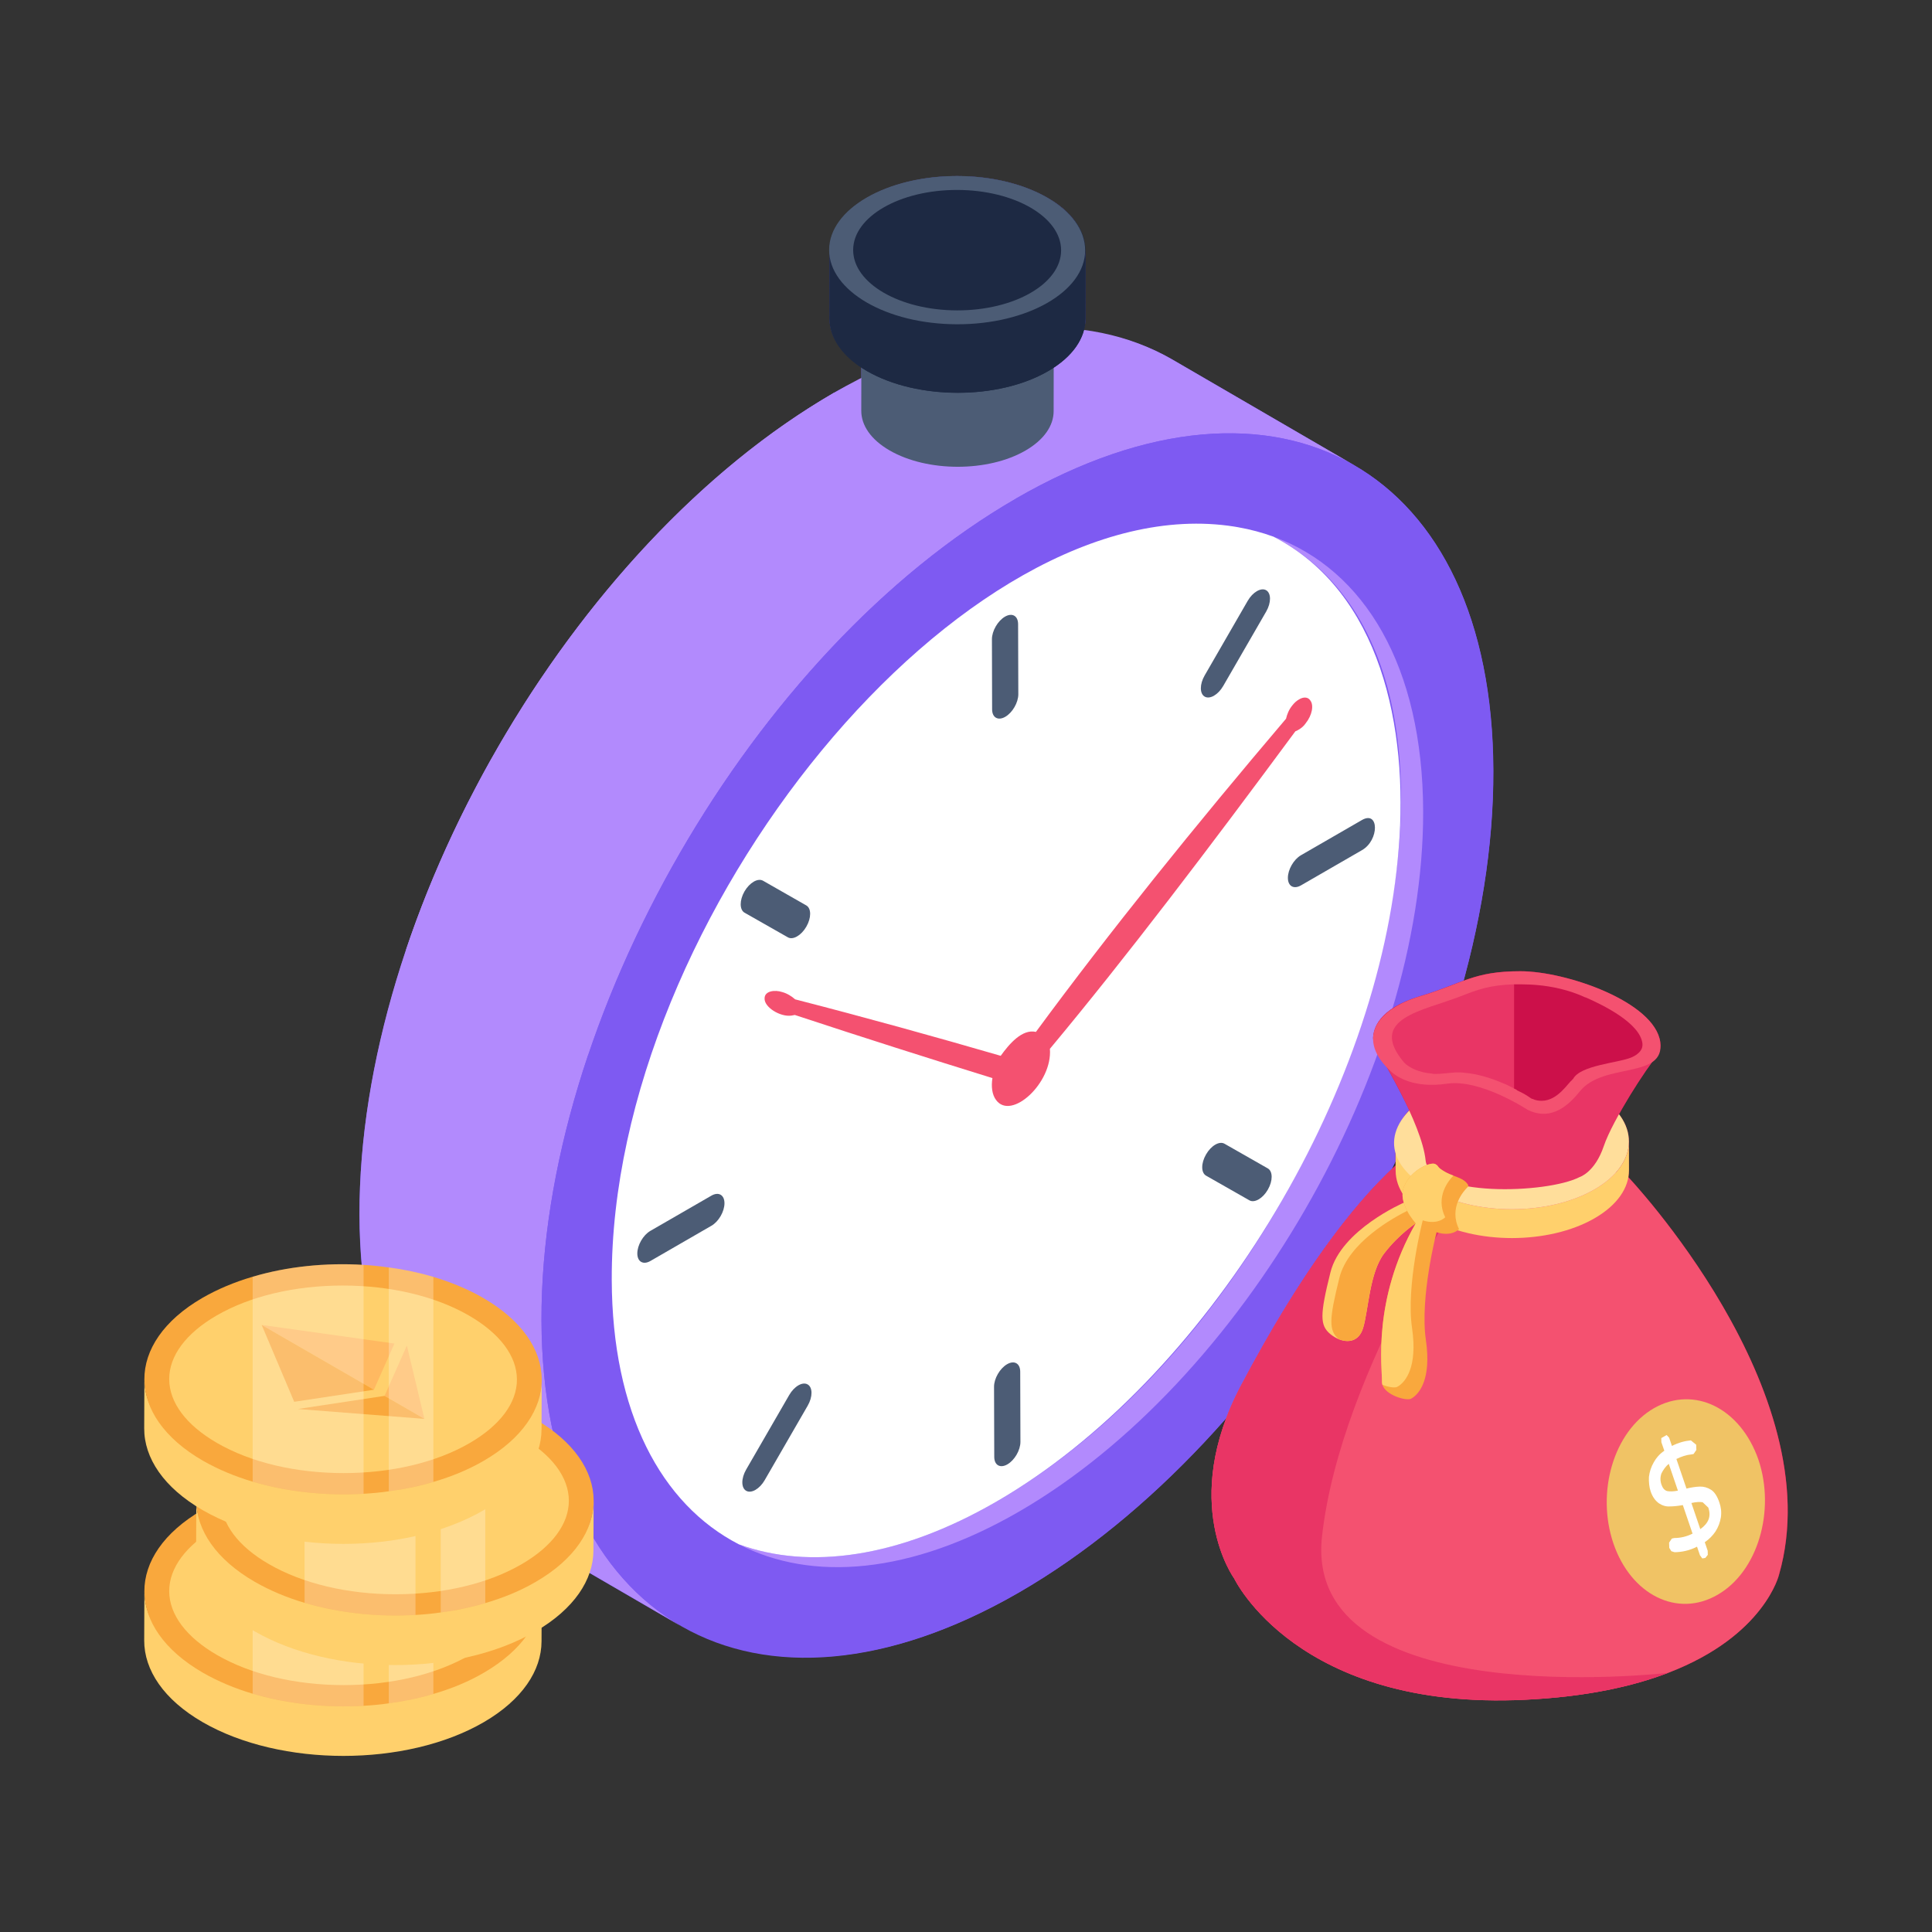 <svg width="64" height="64" viewBox="0 0 64 64" fill="none" xmlns="http://www.w3.org/2000/svg">
<rect x="0" y="0" width="64" height="64" fill="#333333" stroke="none"/>
<path d="M49.465 25.533C49.503 35.534 42.463 47.719 33.754 52.752C29.098 55.437 24.92 55.512 22.021 53.492C22.196 53.617 22.36 53.743 22.535 53.856L16.512 50.355C13.676 48.698 11.919 45.21 11.906 40.228C11.906 30.312 18.769 18.234 27.63 13.009C27.931 12.833 28.233 12.695 28.534 12.545V12.156C27.843 11.691 27.48 11.127 27.48 10.549V8.29C27.48 7.663 27.894 7.036 28.709 6.559C30.366 5.592 33.051 5.592 34.708 6.559C35.661 7.098 36.051 7.851 35.913 8.567C35.938 8.479 35.963 8.391 35.963 8.303V10.562C35.963 10.7 35.925 10.825 35.887 10.951C36.967 11.089 37.958 11.403 38.849 11.917L44.847 15.406C47.683 17.037 49.453 20.538 49.465 25.533Z" fill="#7E5AF2"/>
<path d="M22.537 53.851L16.51 50.349C13.679 48.704 11.924 45.205 11.91 40.233C11.882 30.229 18.916 18.041 27.625 13.013L33.652 16.515C24.944 21.543 17.909 33.732 17.937 43.736C17.951 48.708 19.706 52.206 22.537 53.851Z" fill="#B28AFD"/>
<path d="M38.843 11.915C35.977 10.249 32.007 10.483 27.625 13.013C21.373 16.623 15.984 23.923 13.452 31.456L19.479 34.958C22.011 27.425 27.4 20.125 33.652 16.516C38.034 13.986 42.004 13.751 44.871 15.417L38.843 11.915Z" fill="#B28AFD"/>
<path d="M33.652 16.516C42.361 11.488 49.443 15.527 49.471 25.531C49.499 35.537 42.464 47.725 33.755 52.753C25.047 57.781 17.966 53.743 17.938 43.736C17.909 33.733 24.944 21.544 33.652 16.516Z" fill="#7E5AF2"/>
<path d="M42.187 17.777C51.067 22.358 44.962 42.84 33.002 49.747C29.772 51.612 26.802 52.008 24.476 51.158C26.895 52.407 30.161 52.15 33.748 50.079C41.16 45.799 47.166 35.396 47.144 26.875C47.13 22.069 45.199 18.878 42.187 17.777Z" fill="#B28AFD"/>
<path d="M46.335 28.089C45.696 36.286 39.968 45.724 33.001 49.747C29.772 51.612 26.801 52.009 24.476 51.158C21.896 49.828 20.277 46.788 20.265 42.393C20.23 30.306 31.978 16.034 40.889 17.444C40.929 17.453 40.97 17.459 41.011 17.465C41.418 17.536 41.811 17.642 42.186 17.778C45.743 19.612 46.661 24.114 46.335 28.089Z" fill="white"/>
<path d="M33.292 20.427C33.531 20.289 33.725 20.401 33.726 20.676L33.733 22.998C33.733 23.273 33.54 23.607 33.301 23.745C33.062 23.883 32.866 23.773 32.865 23.498L32.859 21.177C32.858 20.902 33.053 20.565 33.292 20.427Z" fill="#4C5C75"/>
<path d="M33.362 45.191C33.601 45.053 33.795 45.164 33.796 45.439L33.803 47.762C33.804 48.036 33.611 48.371 33.371 48.509C33.132 48.647 32.937 48.537 32.936 48.262L32.929 45.939C32.928 45.664 33.123 45.329 33.362 45.191Z" fill="#4C5C75"/>
<path d="M23.565 39.608C23.804 39.47 23.998 39.582 23.999 39.857C24 40.132 23.807 40.466 23.568 40.604L21.547 41.771C21.308 41.909 21.113 41.799 21.112 41.524C21.111 41.249 21.305 40.912 21.545 40.774L23.565 39.608Z" fill="#4C5C75"/>
<path d="M45.115 27.165C45.684 26.837 45.696 27.828 45.118 28.162L43.097 29.329C42.858 29.467 42.663 29.356 42.663 29.081C42.662 28.806 42.855 28.471 43.094 28.332L45.115 27.165Z" fill="#4C5C75"/>
<path d="M24.969 29.206C25.08 29.142 25.191 29.127 25.276 29.175L26.709 29.993C26.879 30.09 26.88 30.405 26.711 30.697C26.627 30.843 26.516 30.955 26.405 31.019C26.295 31.083 26.184 31.099 26.099 31.05L24.664 30.234C24.495 30.137 24.494 29.822 24.662 29.529C24.747 29.383 24.858 29.27 24.969 29.206Z" fill="#4C5C75"/>
<path d="M40.258 37.918C40.368 37.854 40.479 37.839 40.564 37.888L41.998 38.705C42.167 38.802 42.168 39.117 41.999 39.409C41.915 39.555 41.805 39.667 41.694 39.731C41.583 39.795 41.472 39.811 41.387 39.762L39.954 38.946C39.783 38.85 39.782 38.535 39.952 38.242C40.036 38.095 40.147 37.982 40.258 37.918Z" fill="#4C5C75"/>
<path d="M26.448 45.891C26.558 45.827 26.669 45.812 26.754 45.861C26.924 45.958 26.925 46.273 26.756 46.565L25.332 49.031C25.248 49.177 25.137 49.29 25.026 49.354C24.915 49.418 24.804 49.433 24.719 49.385C24.549 49.289 24.548 48.974 24.717 48.682L26.142 46.215C26.226 46.068 26.337 45.955 26.448 45.891Z" fill="#4C5C75"/>
<path d="M41.636 19.583C41.747 19.519 41.858 19.503 41.943 19.552C42.112 19.65 42.113 19.965 41.945 20.257L40.521 22.723C40.437 22.869 40.326 22.982 40.215 23.046C40.104 23.11 39.993 23.125 39.908 23.077C39.738 22.981 39.737 22.666 39.907 22.373L41.331 19.905C41.415 19.759 41.525 19.647 41.636 19.583Z" fill="#4C5C75"/>
<path d="M34.907 11.106L34.903 13.626C34.901 14.095 34.593 14.563 33.976 14.922C32.736 15.643 30.719 15.643 29.471 14.922C28.843 14.56 28.53 14.084 28.531 13.609L28.535 11.09C28.534 11.565 28.848 12.041 29.475 12.403C30.723 13.123 32.74 13.123 33.98 12.403C34.597 12.044 34.905 11.576 34.907 11.106Z" fill="#4C5C75"/>
<path d="M35.962 8.303V10.562C35.95 11.189 35.548 11.817 34.72 12.294C33.076 13.247 30.39 13.247 28.721 12.294C27.893 11.817 27.479 11.177 27.479 10.549V8.278C27.479 7.663 27.893 7.036 28.709 6.559C30.365 5.592 33.051 5.592 34.707 6.559C35.548 7.036 35.962 7.663 35.962 8.303Z" fill="#1D2943"/>
<path d="M35.962 8.301L35.957 10.567C35.955 11.192 35.544 11.816 34.724 12.293C33.072 13.253 30.387 13.253 28.726 12.294C27.891 11.811 27.473 11.178 27.475 10.545L27.48 8.279C27.479 8.912 27.896 9.545 28.732 10.028C30.393 10.987 33.078 10.987 34.729 10.027C35.55 9.55 35.961 8.926 35.962 8.301Z" fill="#1D2943"/>
<path d="M35.947 8.295C35.95 6.938 34.053 5.835 31.712 5.83C29.37 5.826 27.469 6.921 27.466 8.278C27.464 9.634 29.36 10.737 31.702 10.742C34.044 10.747 35.944 9.651 35.947 8.295Z" fill="#4C5C75"/>
<path d="M35.151 8.294C35.153 7.192 33.613 6.295 31.71 6.292C29.808 6.288 28.264 7.178 28.262 8.28C28.26 9.382 29.8 10.278 31.703 10.282C33.605 10.286 35.149 9.396 35.151 8.294Z" fill="#1D2943"/>
<path d="M43.251 23.962C43.184 24.061 43.096 24.127 43.02 24.171C42.986 24.193 42.943 24.215 42.91 24.226C40.049 28.099 37.309 31.708 34.779 34.744C34.872 35.867 33.5 37.131 32.996 36.439C32.864 36.263 32.831 35.999 32.875 35.713C30.774 35.063 28.595 34.37 26.329 33.622C26.296 33.633 26.252 33.633 26.208 33.644C25.838 33.69 25.311 33.362 25.328 33.072C25.328 32.822 25.672 32.783 25.911 32.863C26.076 32.907 26.23 33.006 26.34 33.105C28.694 33.71 30.95 34.337 33.15 34.975C33.423 34.594 33.857 34.077 34.316 34.183C36.77 30.849 39.565 27.384 42.602 23.808C42.634 23.665 42.7 23.5 42.81 23.368C42.877 23.28 42.953 23.214 43.031 23.17C43.173 23.082 43.328 23.082 43.405 23.203C43.526 23.357 43.471 23.687 43.251 23.962Z" fill="#F45170"/>
<path d="M58.94 52.149C58.94 52.149 58.827 52.651 58.3 53.316C57.785 53.981 56.869 54.797 55.263 55.412C54.083 55.864 52.54 56.215 50.519 56.303C42.965 56.667 40.882 52.287 40.882 52.287C40.882 52.287 39.05 49.79 41.12 45.887C43.053 42.223 44.785 39.939 46.228 38.609V37.831C46.228 37.467 46.378 37.103 46.679 36.776C46.679 36.776 46.667 36.776 46.679 36.764C45.932 35.201 45.449 34.651 45.487 34.342C45.512 34.116 45.613 33.426 47.043 32.999C48.474 32.572 48.8 32.171 50.369 32.171C51.905 32.171 54.816 33.214 54.999 34.518C55.025 34.703 54.968 34.844 54.884 34.969H54.899C54.861 35.007 54.811 35.07 54.748 35.145C54.748 35.145 54.736 35.145 54.736 35.158C54.472 35.522 53.995 36.237 53.632 36.914C53.858 37.203 53.958 37.504 53.958 37.818V38.759C53.958 38.834 53.958 38.922 53.945 38.998C54.46 39.55 60.596 46.326 58.94 52.149Z" fill="#CC104A"/>
<path d="M40.884 52.288C40.884 52.288 42.962 56.673 50.519 56.307C52.542 56.209 54.085 55.866 55.259 55.416C58.473 54.184 58.934 52.151 58.934 52.151C60.672 46.072 53.905 38.958 53.905 38.958C53.905 38.958 51.57 38.219 49.467 37.989C48.229 37.853 47.071 37.893 46.515 38.364C45.016 39.634 43.18 41.99 41.114 45.889C39.049 49.788 40.884 52.288 40.884 52.288Z" fill="#F45170"/>
<path d="M40.884 52.288C40.884 52.288 42.962 56.673 50.519 56.307C52.542 56.209 54.085 55.866 55.259 55.416C55.132 55.431 43.14 56.777 43.794 50.891C44.414 45.313 48.949 38.725 49.467 37.989C48.229 37.853 47.071 37.893 46.515 38.364C45.016 39.634 43.18 41.99 41.114 45.889C39.049 49.788 40.884 52.288 40.884 52.288Z" fill="#E93565"/>
<path d="M46.23 37.83L46.233 38.785C46.234 39.354 46.608 39.923 47.356 40.357C48.86 41.231 51.307 41.231 52.822 40.357C53.584 39.917 53.964 39.34 53.962 38.763L53.96 37.808C53.961 38.384 53.581 38.962 52.819 39.402C51.305 40.276 48.858 40.276 47.353 39.402C46.606 38.967 46.232 38.399 46.23 37.83Z" fill="#FFD06C"/>
<path d="M47.353 39.402C48.857 40.276 51.304 40.276 52.819 39.402C54.333 38.528 54.341 37.11 52.837 36.236C49.208 34.127 43.768 37.318 47.353 39.402Z" fill="#FFDE9B"/>
<path d="M44.072 44.196C44.155 44.264 44.248 44.321 44.345 44.361C44.663 44.491 45.019 44.438 45.155 43.991C45.332 43.408 45.363 42.16 45.854 41.52C46.345 40.88 46.9 40.524 46.9 40.524L46.65 40.094L46.502 39.841C46.502 39.841 44.422 40.739 44.072 42.151C43.721 43.562 43.718 43.904 44.072 44.196Z" fill="#FFD06C"/>
<path d="M44.345 44.36C44.663 44.491 45.019 44.438 45.154 43.991C45.332 43.407 45.363 42.159 45.854 41.519C46.345 40.88 46.899 40.523 46.899 40.523L46.649 40.094C46.168 40.33 44.662 41.152 44.368 42.334C44.025 43.715 44.014 44.072 44.345 44.36Z" fill="#F9A83D"/>
<path d="M45.678 34.897C45.678 34.897 47.098 37.212 47.225 38.436C47.351 39.661 51.239 39.551 52.329 38.991C52.329 38.991 52.833 38.838 53.128 37.965C53.423 37.093 54.587 35.314 54.9 34.97L45.678 34.897Z" fill="#E93565"/>
<path d="M46.075 35.493C46.265 35.667 46.828 36.062 47.938 35.898C49.048 35.735 50.602 36.763 50.602 36.763C51.277 37.095 51.836 36.777 52.331 36.156C53.114 35.173 55.167 35.764 54.998 34.52C54.816 33.188 51.896 32.174 50.363 32.174C48.806 32.174 48.479 32.573 47.049 33C45.52 33.455 44.952 34.464 46.075 35.493Z" fill="#F45170"/>
<path d="M45.78 45.769C45.779 45.804 45.784 45.839 45.794 45.872C45.902 46.222 46.589 46.414 46.741 46.335C46.755 46.327 46.772 46.318 46.789 46.306C47.01 46.161 47.425 45.693 47.234 44.386C47.029 42.976 47.588 40.819 47.588 40.819C47.685 40.85 47.772 40.865 47.849 40.87C47.962 40.877 48.054 40.861 48.127 40.837C48.266 40.791 48.332 40.716 48.332 40.716C47.985 40.007 48.486 39.452 48.621 39.32C48.64 39.301 48.644 39.27 48.63 39.247C48.532 39.083 48.347 39.022 48.146 38.944C48.057 38.911 47.966 38.874 47.877 38.824C47.569 38.65 47.691 38.643 47.546 38.562C47.545 38.561 47.544 38.561 47.543 38.56C47.392 38.484 46.759 38.735 46.516 39.291C46.272 39.85 46.899 40.523 46.899 40.523C45.448 43.052 45.792 45.355 45.78 45.769Z" fill="#F9A83D"/>
<path d="M45.78 45.769C45.779 45.804 45.784 45.839 45.794 45.872C45.998 45.954 46.207 45.982 46.283 45.942C46.297 45.934 46.314 45.925 46.331 45.914C46.552 45.768 46.966 45.3 46.776 43.993C46.57 42.583 47.13 40.426 47.13 40.426C47.227 40.458 47.314 40.473 47.391 40.477C47.504 40.484 47.596 40.469 47.669 40.444C47.807 40.398 47.874 40.323 47.874 40.323C47.54 39.641 47.991 39.101 48.146 38.944C48.057 38.911 47.966 38.874 47.877 38.824C47.569 38.65 47.691 38.643 47.546 38.562C47.545 38.561 47.544 38.561 47.543 38.56C47.392 38.484 46.759 38.735 46.516 39.291C46.272 39.85 46.899 40.523 46.899 40.523C45.448 43.052 45.792 45.355 45.78 45.769Z" fill="#FFD06C"/>
<path d="M54.407 34.561C54.419 34.66 54.395 34.734 54.345 34.808C54.271 34.907 54.16 34.981 54.036 35.031C53.612 35.212 52.34 35.282 52.107 35.748C52.095 35.748 52.082 35.761 52.07 35.785C51.944 35.869 51.605 36.465 51.068 36.465C50.982 36.465 50.87 36.453 50.772 36.404C50.708 36.404 50.645 36.296 50.252 36.119C50.24 36.094 50.227 36.094 50.203 36.082C50.19 36.07 50.166 36.07 50.153 36.057V32.607C50.279 32.621 51.395 32.523 52.515 33.04H52.527C53.139 33.308 54.32 33.896 54.407 34.561Z" fill="#CC104A"/>
<path d="M50.153 32.607V36.057C50.067 36.008 49.956 35.958 49.856 35.909C49.844 35.909 49.832 35.897 49.819 35.897C49.441 35.728 48.946 35.571 48.521 35.538C48.425 35.522 48.311 35.526 48.212 35.526C48.11 35.526 47.524 35.608 47.433 35.563C47.013 35.532 46.685 35.371 46.518 35.204C45.27 33.73 47.161 33.482 48.385 33.003C48.954 32.781 49.35 32.632 50.153 32.607Z" fill="#E93565"/>
<path d="M56.897 52.829C55.565 53.603 54.028 52.829 53.448 51.133C52.867 49.426 53.459 47.411 54.791 46.648C56.123 45.886 57.659 46.648 58.251 48.356C58.82 50.052 58.228 52.066 56.897 52.829Z" fill="#F0C365"/>
<path d="M56.688 49.355C56.797 49.428 56.887 49.567 56.957 49.772C57.011 49.931 57.031 50.083 57.007 50.261C56.979 50.427 56.925 50.581 56.828 50.732C56.737 50.867 56.619 50.989 56.473 51.087L56.57 51.372L56.573 51.506L56.491 51.608L56.391 51.625L56.313 51.52L56.216 51.236C55.973 51.362 55.715 51.416 55.473 51.419L55.366 51.386L55.297 51.276L55.291 51.102L55.382 50.967L55.461 50.949C55.673 50.949 55.878 50.899 56.068 50.803L55.746 49.858C55.576 49.888 55.433 49.902 55.316 49.902C55.181 49.911 55.062 49.871 54.952 49.798C54.838 49.714 54.744 49.591 54.681 49.409C54.631 49.261 54.616 49.093 54.623 48.925C54.642 48.764 54.691 48.599 54.785 48.437C54.864 48.295 54.977 48.162 55.133 48.058L55.035 47.774L55.032 47.639L55.209 47.537L55.292 47.625L55.385 47.899C55.602 47.787 55.816 47.732 56.012 47.714L56.188 47.858L56.194 48.032L56.102 48.166L56.032 48.179C55.867 48.193 55.696 48.251 55.533 48.331L55.867 49.311C56.033 49.269 56.185 49.25 56.311 49.245C56.437 49.241 56.565 49.276 56.688 49.355ZM56.325 50.655C56.606 50.452 56.688 50.227 56.591 49.942L56.403 49.764C56.313 49.748 56.187 49.753 56.03 49.789L56.325 50.655ZM55.583 49.379L55.28 48.491C55.173 48.58 55.095 48.694 55.038 48.808C54.995 48.928 54.994 49.051 55.037 49.177C55.076 49.291 55.133 49.366 55.227 49.394C55.318 49.41 55.435 49.41 55.583 49.379Z" fill="white"/>
<path d="M17.945 52.731L17.939 54.372C17.936 55.341 17.298 56.31 16.025 57.05C13.461 58.539 9.296 58.539 6.715 57.05C5.421 56.302 4.774 55.321 4.777 54.34L4.783 52.699C4.781 53.68 5.481 54.579 6.775 55.326C9.355 56.816 13.462 56.773 16.026 55.283C17.299 54.543 17.942 53.701 17.945 52.731Z" fill="#FFD06C"/>
<path d="M16.03 55.41C15.527 55.705 14.962 55.938 14.356 56.114C13.882 56.257 13.386 56.359 12.879 56.425C12.605 56.466 12.326 56.49 12.044 56.507C10.796 56.58 9.515 56.445 8.369 56.106C7.776 55.93 7.22 55.697 6.72 55.41C4.146 53.925 4.134 51.51 6.7 50.021C7.203 49.73 7.768 49.493 8.369 49.317C9.511 48.977 10.792 48.846 12.044 48.924C12.322 48.94 12.601 48.969 12.879 49.01C13.386 49.075 13.882 49.182 14.356 49.321C14.95 49.501 15.506 49.73 16.001 50.017C18.583 51.506 18.596 53.92 16.03 55.41Z" fill="#F9A83D"/>
<path d="M11.382 55.821C9.792 55.821 8.303 55.467 7.189 54.824C6.169 54.235 5.606 53.483 5.605 52.709C5.604 51.939 6.159 51.192 7.168 50.605C8.274 49.962 9.76 49.608 11.351 49.608C12.939 49.608 14.425 49.961 15.534 50.602C16.558 51.193 17.123 51.946 17.124 52.722C17.125 53.492 16.57 54.239 15.562 54.825C14.456 55.467 12.972 55.821 11.382 55.821Z" fill="#FFD06C"/>
<path d="M12.71 53.545L11.454 52.815C10.846 53.032 10.336 53.149 9.916 53.171C9.501 53.193 9.106 53.094 8.732 52.877C8.359 52.661 8.183 52.408 8.211 52.118C8.237 51.829 8.446 51.556 8.846 51.3L8.524 51.113L8.94 50.872L9.271 51.064C9.784 50.808 10.396 50.642 11.108 50.563L11.283 51.153C10.795 51.202 10.358 51.308 9.974 51.473L11.191 52.18L11.209 52.169C11.828 51.949 12.351 51.827 12.785 51.807C13.216 51.788 13.622 51.887 14.001 52.107C14.376 52.325 14.55 52.583 14.516 52.876C14.488 53.169 14.26 53.45 13.838 53.718L14.302 53.989L13.886 54.229L13.414 53.954C12.76 54.263 11.989 54.435 11.108 54.471L11.019 53.868C11.698 53.84 12.262 53.733 12.71 53.545ZM13.145 53.316C13.332 53.183 13.435 53.052 13.457 52.924C13.482 52.798 13.418 52.689 13.268 52.601C13.117 52.514 12.948 52.472 12.765 52.475C12.579 52.48 12.32 52.533 11.98 52.639L13.145 53.316ZM9.539 51.703C9.361 51.824 9.266 51.947 9.252 52.068C9.237 52.188 9.304 52.289 9.449 52.373C9.594 52.458 9.75 52.498 9.923 52.498C10.092 52.497 10.338 52.448 10.659 52.353L9.539 51.703Z" fill="#F9A83D"/>
<g opacity="0.25">
<path d="M12.044 48.924V56.507C10.796 56.58 9.515 56.445 8.37 56.106V49.317C9.511 48.977 10.792 48.846 12.044 48.924Z" fill="white"/>
<path d="M14.356 49.321V56.114C13.882 56.257 13.386 56.359 12.879 56.425V49.01C13.386 49.075 13.882 49.182 14.356 49.321Z" fill="white"/>
</g>
<path d="M19.665 49.721L19.658 51.362C19.656 52.332 19.018 53.3 17.745 54.04C15.181 55.53 11.015 55.53 8.435 54.04C7.141 53.293 6.494 52.311 6.497 51.33L6.503 49.69C6.5 50.67 7.2 51.569 8.494 52.316C11.075 53.806 15.181 53.763 17.745 52.273C19.018 51.533 19.662 50.691 19.665 49.721Z" fill="#FFD06C"/>
<path d="M17.75 52.4C17.246 52.695 16.681 52.928 16.076 53.104C15.601 53.247 15.106 53.35 14.599 53.415C14.325 53.456 14.046 53.481 13.764 53.497C12.516 53.571 11.235 53.435 10.089 53.096C9.496 52.92 8.939 52.687 8.44 52.4C5.866 50.915 5.854 48.501 8.42 47.011C8.923 46.721 9.488 46.483 10.089 46.307C11.231 45.968 12.512 45.837 13.764 45.914C14.042 45.931 14.32 45.959 14.599 46C15.106 46.066 15.601 46.172 16.076 46.311C16.669 46.491 17.226 46.721 17.721 47.007C20.303 48.496 20.315 50.911 17.75 52.4Z" fill="#F9A83D"/>
<path d="M13.102 52.812C11.512 52.812 10.023 52.457 8.909 51.814C7.888 51.225 7.326 50.474 7.325 49.699C7.324 48.929 7.879 48.182 8.888 47.596C9.994 46.953 11.479 46.599 13.07 46.599C14.659 46.599 16.144 46.952 17.254 47.592C18.278 48.184 18.843 48.936 18.844 49.713C18.845 50.482 18.29 51.229 17.282 51.815C16.176 52.458 14.691 52.812 13.102 52.812Z" fill="#FFD06C"/>
<path d="M14.865 50.307C15.051 50.174 15.154 50.043 15.177 49.915C15.202 49.789 15.138 49.679 14.987 49.592C14.837 49.505 14.667 49.463 14.484 49.466C14.298 49.47 14.039 49.523 13.699 49.63L14.865 50.307ZM11.259 48.693C11.08 48.815 10.985 48.938 10.971 49.059C10.957 49.179 11.024 49.28 11.169 49.364C11.314 49.449 11.47 49.489 11.642 49.489C11.812 49.488 12.057 49.439 12.378 49.344L11.259 48.693Z" fill="#F9A83D"/>
<g opacity="0.25">
<path d="M13.764 45.914V53.497C12.516 53.571 11.235 53.435 10.089 53.096V46.307C11.231 45.968 12.512 45.837 13.764 45.914Z" fill="white"/>
<path d="M16.076 46.311V53.104C15.601 53.247 15.106 53.349 14.599 53.415V46C15.106 46.066 15.601 46.172 16.076 46.311Z" fill="white"/>
</g>
<path d="M8.669 43.891L13.065 44.507L12.387 46.037L8.669 43.891Z" fill="#FFB961"/>
<path d="M13.478 44.576L14.059 47.002L12.739 46.24L13.478 44.576Z" fill="#FFB961"/>
<path d="M12.739 46.24L14.059 47.002L9.868 46.675L12.739 46.24Z" fill="#F9A83C"/>
<path d="M8.669 43.891L12.387 46.037L9.746 46.436L8.669 43.891Z" fill="#F9A83C"/>
<path d="M8.669 43.891L13.065 44.507L12.387 46.037L8.669 43.891Z" fill="#FFB961"/>
<path d="M13.478 44.576L14.059 47.002L12.739 46.24L13.478 44.576Z" fill="#FFB961"/>
<path d="M12.739 46.24L14.059 47.002L9.868 46.675L12.739 46.24Z" fill="#F9A83C"/>
<path d="M8.669 43.891L12.387 46.037L9.746 46.436L8.669 43.891Z" fill="#F9A83C"/>
<path d="M17.945 45.708L17.939 47.348C17.936 48.318 17.298 49.286 16.025 50.026C13.461 51.516 9.296 51.516 6.715 50.026C5.421 49.279 4.774 48.297 4.777 47.317L4.783 45.676C4.781 46.657 5.481 47.556 6.775 48.303C9.355 49.793 13.462 49.75 16.026 48.26C17.299 47.52 17.942 46.677 17.945 45.708Z" fill="#FFD06C"/>
<path d="M16.03 48.387C15.527 48.681 14.962 48.914 14.356 49.09C13.882 49.234 13.386 49.336 12.879 49.401C12.605 49.442 12.326 49.467 12.044 49.483C10.796 49.557 9.515 49.422 8.369 49.082C7.776 48.906 7.22 48.673 6.72 48.387C4.146 46.901 4.134 44.487 6.7 42.997C7.203 42.707 7.768 42.469 8.369 42.294C9.511 41.954 10.792 41.823 12.044 41.901C12.322 41.917 12.601 41.946 12.879 41.987C13.386 42.052 13.882 42.158 14.356 42.298C14.95 42.478 15.506 42.707 16.001 42.993C18.583 44.483 18.596 46.897 16.03 48.387Z" fill="#F9A83D"/>
<path d="M11.382 48.798C9.792 48.798 8.303 48.444 7.189 47.8C6.169 47.211 5.606 46.46 5.605 45.685C5.604 44.915 6.159 44.168 7.168 43.582C8.274 42.939 9.76 42.585 11.351 42.585C12.939 42.585 14.425 42.938 15.534 43.579C16.558 44.17 17.123 44.923 17.124 45.699C17.125 46.469 16.57 47.215 15.562 47.801C14.456 48.444 12.972 48.798 11.382 48.798Z" fill="#FFD06C"/>
<path d="M8.669 43.891L13.065 44.507L12.387 46.037L8.669 43.891Z" fill="#FFB961"/>
<path d="M13.478 44.576L14.059 47.002L12.739 46.24L13.478 44.576Z" fill="#FFB961"/>
<path d="M12.739 46.24L14.059 47.002L9.868 46.675L12.739 46.24Z" fill="#F9A83C"/>
<path d="M8.669 43.891L12.387 46.037L9.746 46.436L8.669 43.891Z" fill="#F9A83C"/>
<g opacity="0.25">
<path d="M12.044 41.901V49.483C10.796 49.557 9.515 49.422 8.37 49.082V42.294C9.511 41.954 10.792 41.823 12.044 41.901Z" fill="white"/>
<path d="M14.356 42.297V49.09C13.882 49.233 13.386 49.336 12.879 49.401V41.986C13.386 42.052 13.882 42.158 14.356 42.297Z" fill="white"/>
</g>
</svg>
